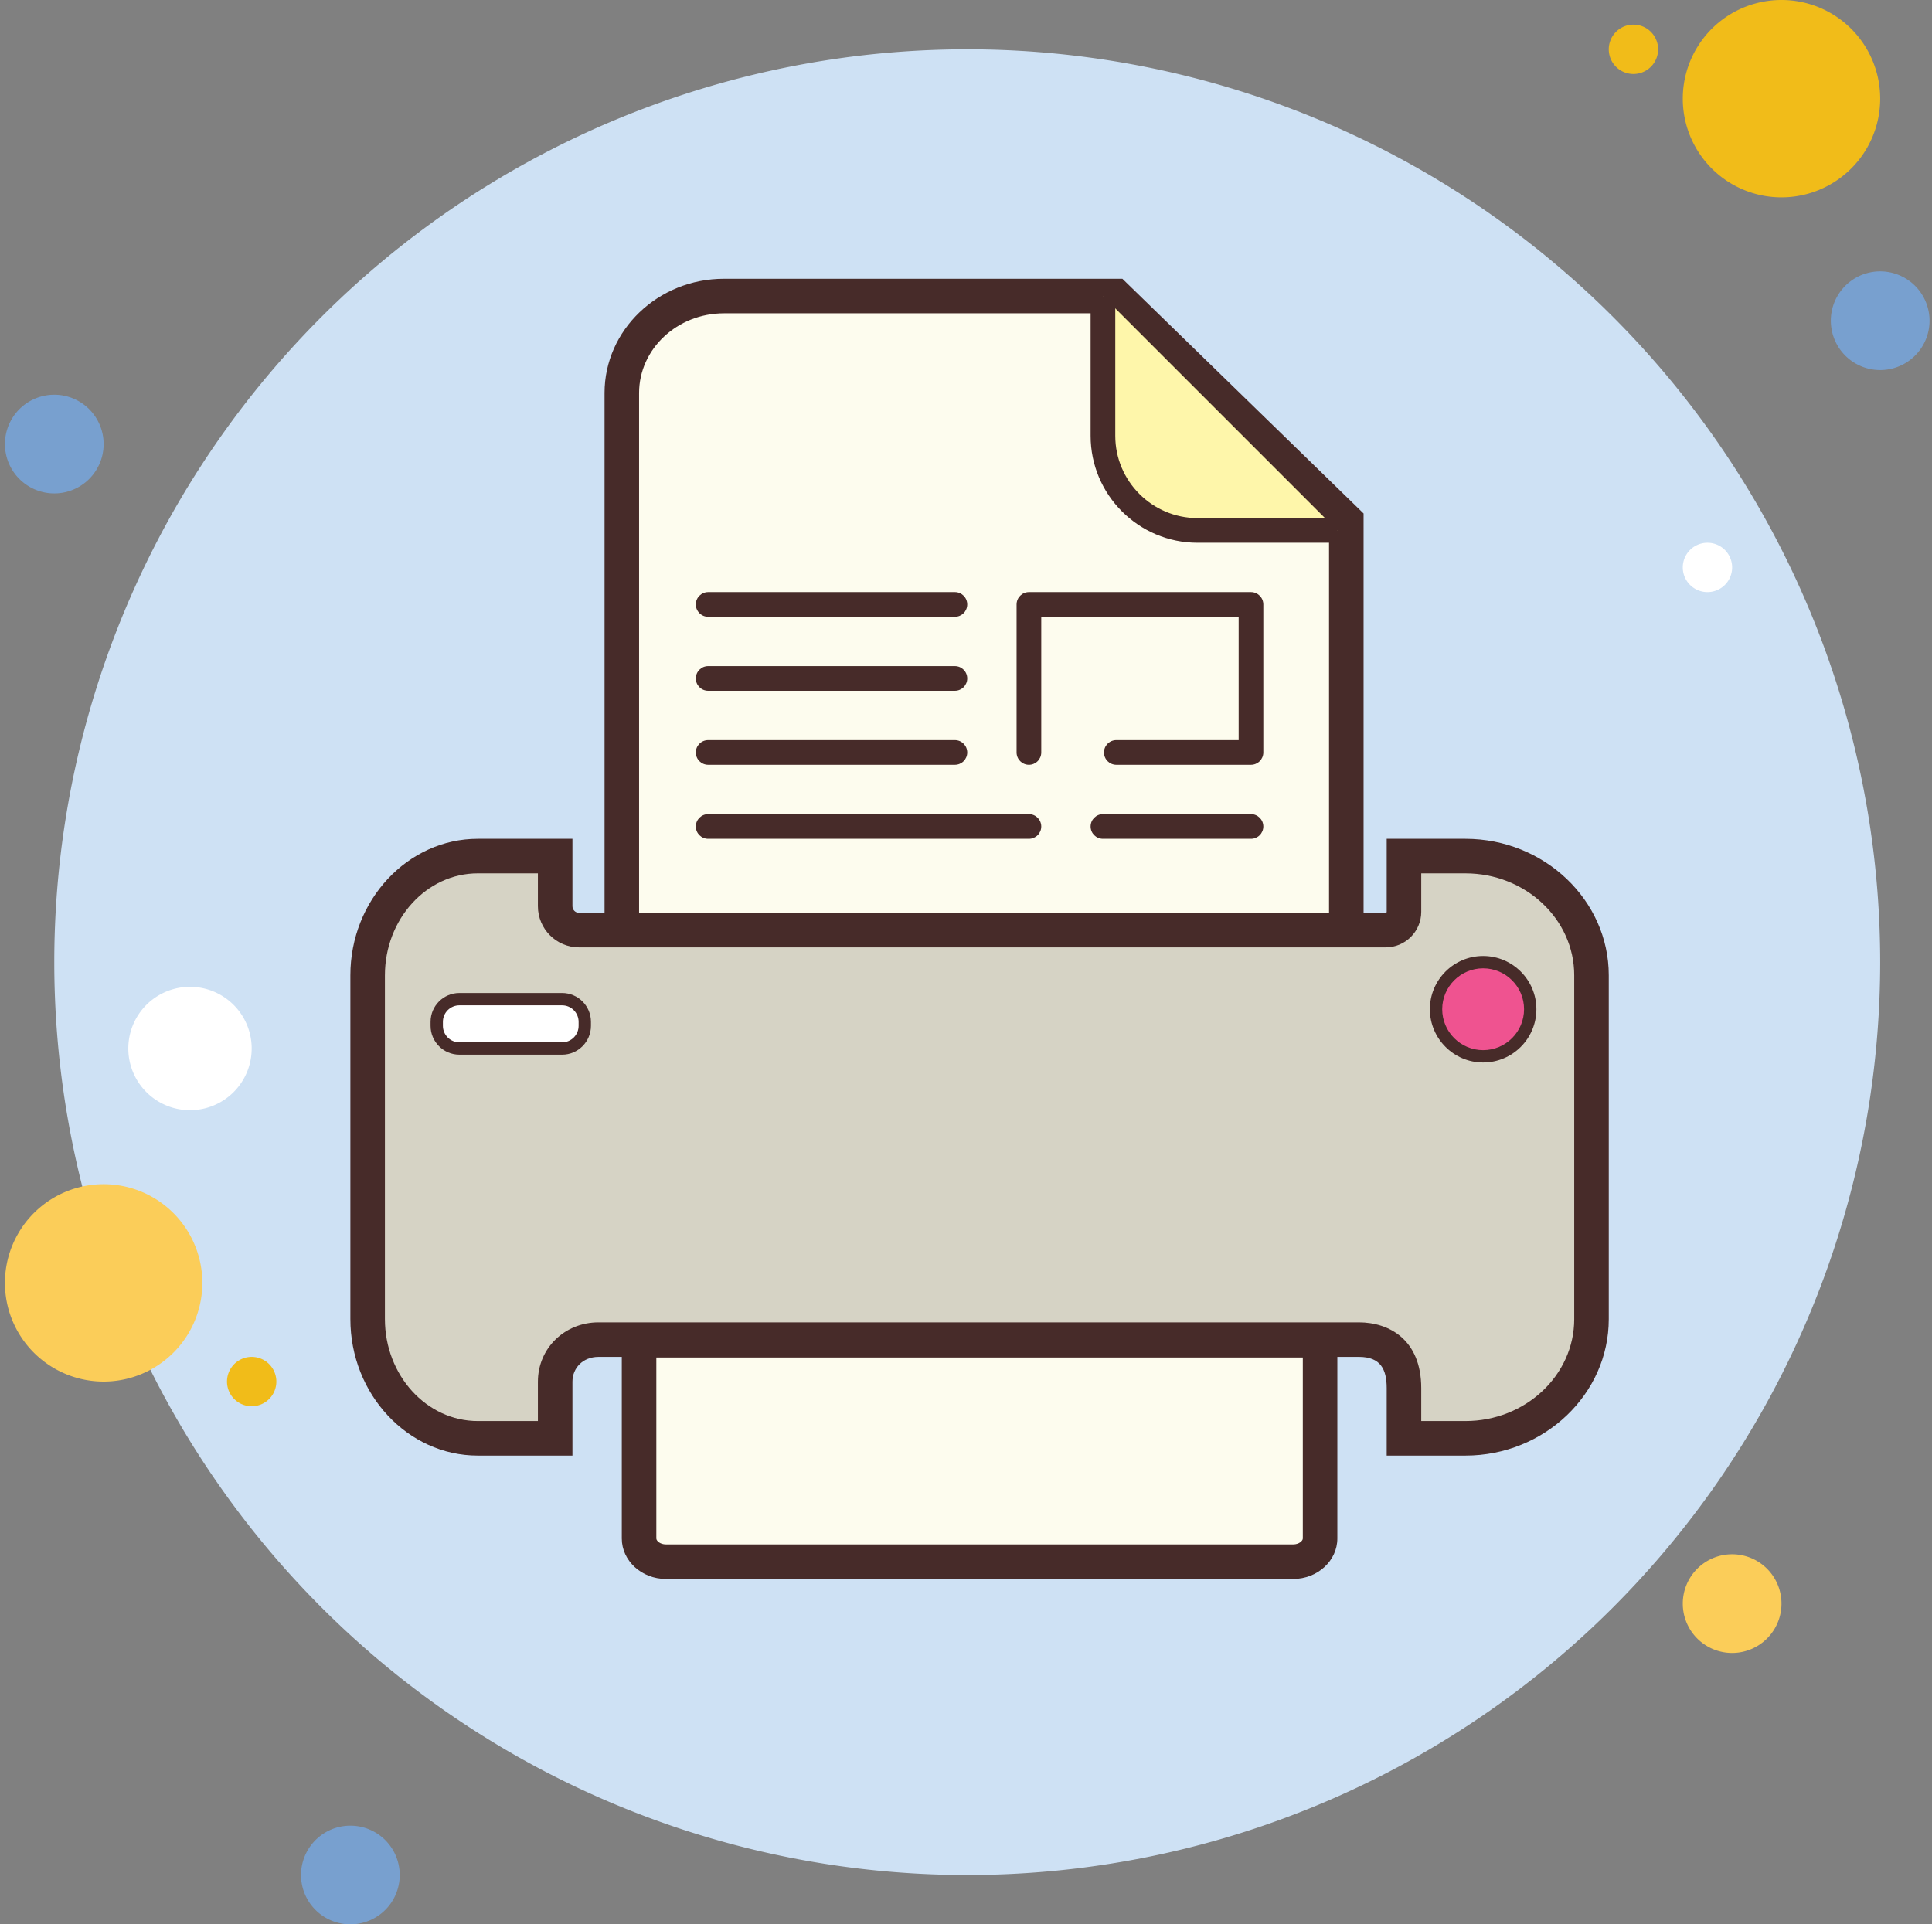 <?xml version="1.0" encoding="UTF-8"?><svg xmlns="http://www.w3.org/2000/svg" xmlns:xlink="http://www.w3.org/1999/xlink" height="78.0" preserveAspectRatio="xMidYMid meet" version="1.0" viewBox="10.8 11.0 78.3 78.0" width="78.3" zoomAndPan="magnify"><rect x="10.8" y="11.0" width="78.3" height="78.0" fill="#808080" stroke="none"/><g id="change1_1"><path d="M13 27A2 2 0 1 0 13 31A2 2 0 1 0 13 27Z" fill="#78a0cf"/></g><g id="change2_1"><path d="M77 12A1 1 0 1 0 77 14A1 1 0 1 0 77 12Z" fill="#f1bc19"/></g><g id="change3_1"><path d="M50 13A37 37 0 1 0 50 87A37 37 0 1 0 50 13Z" fill="#cee1f4"/></g><g id="change2_2"><path d="M83 11A4 4 0 1 0 83 19A4 4 0 1 0 83 11Z" fill="#f1bc19"/></g><g id="change1_2"><path d="M87 22A2 2 0 1 0 87 26A2 2 0 1 0 87 22Z" fill="#78a0cf"/></g><g id="change4_1"><path d="M81 74A2 2 0 1 0 81 78 2 2 0 1 0 81 74zM15 59A4 4 0 1 0 15 67 4 4 0 1 0 15 59z" fill="#fbcd59"/></g><g id="change1_3"><path d="M25 85A2 2 0 1 0 25 89A2 2 0 1 0 25 85Z" fill="#78a0cf"/></g><g id="change5_2"><path d="M18.5 51A2.5 2.5 0 1 0 18.5 56A2.5 2.5 0 1 0 18.5 51Z" fill="#fff"/></g><g id="change2_3"><path d="M21 66A1 1 0 1 0 21 68A1 1 0 1 0 21 66Z" fill="#f1bc19"/></g><g id="change5_3"><path d="M80 33A1 1 0 1 0 80 35A1 1 0 1 0 80 33Z" fill="#fff"/></g><g id="change6_2"><path d="M65.363,48.272V32.109c-3.655-3.557-5.704-5.552-9.359-9.109H40.14C37.863,23,36,24.767,36,26.929 v21.343" fill="#fdfcee"/></g><g id="change7_5"><path d="M66.063,48.271h-1.4V32.404L55.719,23.7H40.14c-1.896,0-3.439,1.448-3.439,3.229v21.343h-1.4V26.929 c0-2.553,2.171-4.629,4.84-4.629h16.147l9.775,9.513V48.271z" fill="#472b29"/></g><g><g id="change8_1"><path d="M67.7,69.3v-2.032c0-1.712-1.144-1.968-1.825-1.968H35.058c-1.002,0-1.758,0.732-1.758,1.704V69.3 h-3.137c-2.461,0-4.463-2.168-4.463-4.832V50.531c0-2.664,2.002-4.831,4.463-4.831H33.3v2.032c0,0.533,0.435,0.968,0.968,0.968 H67.66l0.04-0.74V45.7h2.491c2.816,0,5.108,2.168,5.108,4.832v13.936c0,2.664-2.292,4.832-5.108,4.832H67.7z" fill="#d6d3c5"/></g><g id="change7_1"><path d="M70.191,46.4c2.431,0,4.409,1.854,4.409,4.132v13.936c0,2.278-1.978,4.132-4.409,4.132H68.4v-1.332 c0-1.967-1.304-2.668-2.525-2.668H35.058c-1.378,0-2.458,1.056-2.458,2.404V68.6h-2.437c-2.075,0-3.763-1.854-3.763-4.132V50.531 c0-2.278,1.688-4.131,3.763-4.131H32.6v1.332c0,0.92,0.748,1.668,1.668,1.668H66.96c0.794,0,1.44-0.646,1.44-1.44V46.4H70.191 M70.191,45H67v2.96c0,0.022-0.018,0.04-0.04,0.04H34.268C34.12,48,34,47.88,34,47.732V45h-3.837C27.323,45,25,47.489,25,50.531 v13.936C25,67.511,27.323,70,30.163,70H34v-2.996C34,66.458,34.417,66,35.058,66h30.817C66.75,66,67,66.5,67,67.268V70h3.191 C73.386,70,76,67.511,76,64.468V50.532C76,47.489,73.386,45,70.191,45L70.191,45z" fill="#472b29"/></g></g><g><g id="change9_1"><path d="M55.5,23v5.666c0,2.109,1.725,3.834,3.834,3.834H65" fill="#fef6aa"/></g><g id="change7_10"><path d="M65,33h-5.666C56.944,33,55,31.056,55,28.666V23h1v5.666C56,30.504,57.496,32,59.334,32H65V33z" fill="#472b29"/></g></g><g><g id="change6_1"><path d="M37.787,74.3c-0.589,0-1.087-0.43-1.087-0.939v-8.035h27.6v8.035c0,0.51-0.498,0.939-1.087,0.939 H37.787z" fill="#fdfcee"/></g><g id="change7_2"><path d="M63.6,66.025v7.336c0,0.095-0.154,0.239-0.387,0.239H37.787c-0.233,0-0.387-0.144-0.387-0.239 v-7.336H63.6 M65,64.625H36v8.736C36,74.262,36.804,75,37.787,75h25.426C64.196,75,65,74.262,65,73.361V64.625L65,64.625z" fill="#472b29"/></g></g><g><g id="change5_1"><path d="M33.581,53.5h-4.162c-0.505,0-0.919-0.413-0.919-0.919v-0.162c0-0.505,0.413-0.919,0.919-0.919 h4.162c0.505,0,0.919,0.413,0.919,0.919v0.162C34.5,53.087,34.086,53.5,33.581,53.5z" fill="#fff"/></g><g id="change7_3"><path d="M33.581,53.75h-4.162c-0.645,0-1.169-0.524-1.169-1.169v-0.162c0-0.645,0.524-1.169,1.169-1.169 h4.162c0.645,0,1.169,0.524,1.169,1.169v0.162C34.75,53.226,34.226,53.75,33.581,53.75z M29.419,51.75 c-0.369,0-0.669,0.3-0.669,0.669v0.162c0,0.369,0.3,0.669,0.669,0.669h4.162c0.369,0,0.669-0.3,0.669-0.669v-0.162 c0-0.369-0.3-0.669-0.669-0.669H29.419z" fill="#472b29"/></g></g><g><g id="change10_1"><path d="M70.909 50A1.909 1.909 0 1 0 70.909 53.818A1.909 1.909 0 1 0 70.909 50Z" fill="#ef5390"/></g><g id="change7_9"><path d="M70.908,54.067c-1.19,0-2.158-0.969-2.158-2.159s0.968-2.158,2.158-2.158s2.159,0.968,2.159,2.158 S72.099,54.067,70.908,54.067z M70.908,50.25c-0.914,0-1.658,0.744-1.658,1.658c0,0.915,0.744,1.659,1.658,1.659 c0.915,0,1.659-0.744,1.659-1.659C72.567,50.994,71.823,50.25,70.908,50.25z" fill="#472b29"/></g></g><g id="change7_6"><path d="M61.5,42h-5.458c-0.276,0-0.5-0.224-0.5-0.5s0.224-0.5,0.5-0.5H61v-5h-8v5.5 c0,0.276-0.224,0.5-0.5,0.5S52,41.776,52,41.5v-6c0-0.276,0.224-0.5,0.5-0.5h9c0.276,0,0.5,0.224,0.5,0.5v6 C62,41.776,61.776,42,61.5,42z" fill="#472b29"/></g><g id="change7_11"><path d="M49.5,36h-10c-0.276,0-0.5-0.224-0.5-0.5s0.224-0.5,0.5-0.5h10c0.276,0,0.5,0.224,0.5,0.5 S49.776,36,49.5,36z" fill="#472b29"/></g><g id="change7_7"><path d="M49.5,39h-10c-0.276,0-0.5-0.224-0.5-0.5s0.224-0.5,0.5-0.5h10c0.276,0,0.5,0.224,0.5,0.5 S49.776,39,49.5,39z" fill="#472b29"/></g><g id="change7_4"><path d="M49.5,42h-10c-0.276,0-0.5-0.224-0.5-0.5s0.224-0.5,0.5-0.5h10c0.276,0,0.5,0.224,0.5,0.5 S49.776,42,49.5,42z" fill="#472b29"/></g><g id="change7_12"><path d="M52.5,45h-13c-0.276,0-0.5-0.224-0.5-0.5s0.224-0.5,0.5-0.5h13c0.276,0,0.5,0.224,0.5,0.5 S52.776,45,52.5,45z" fill="#472b29"/></g><g id="change7_8"><path d="M61.5,45h-6c-0.276,0-0.5-0.224-0.5-0.5s0.224-0.5,0.5-0.5h6c0.276,0,0.5,0.224,0.5,0.5 S61.776,45,61.5,45z" fill="#472b29"/></g></svg>